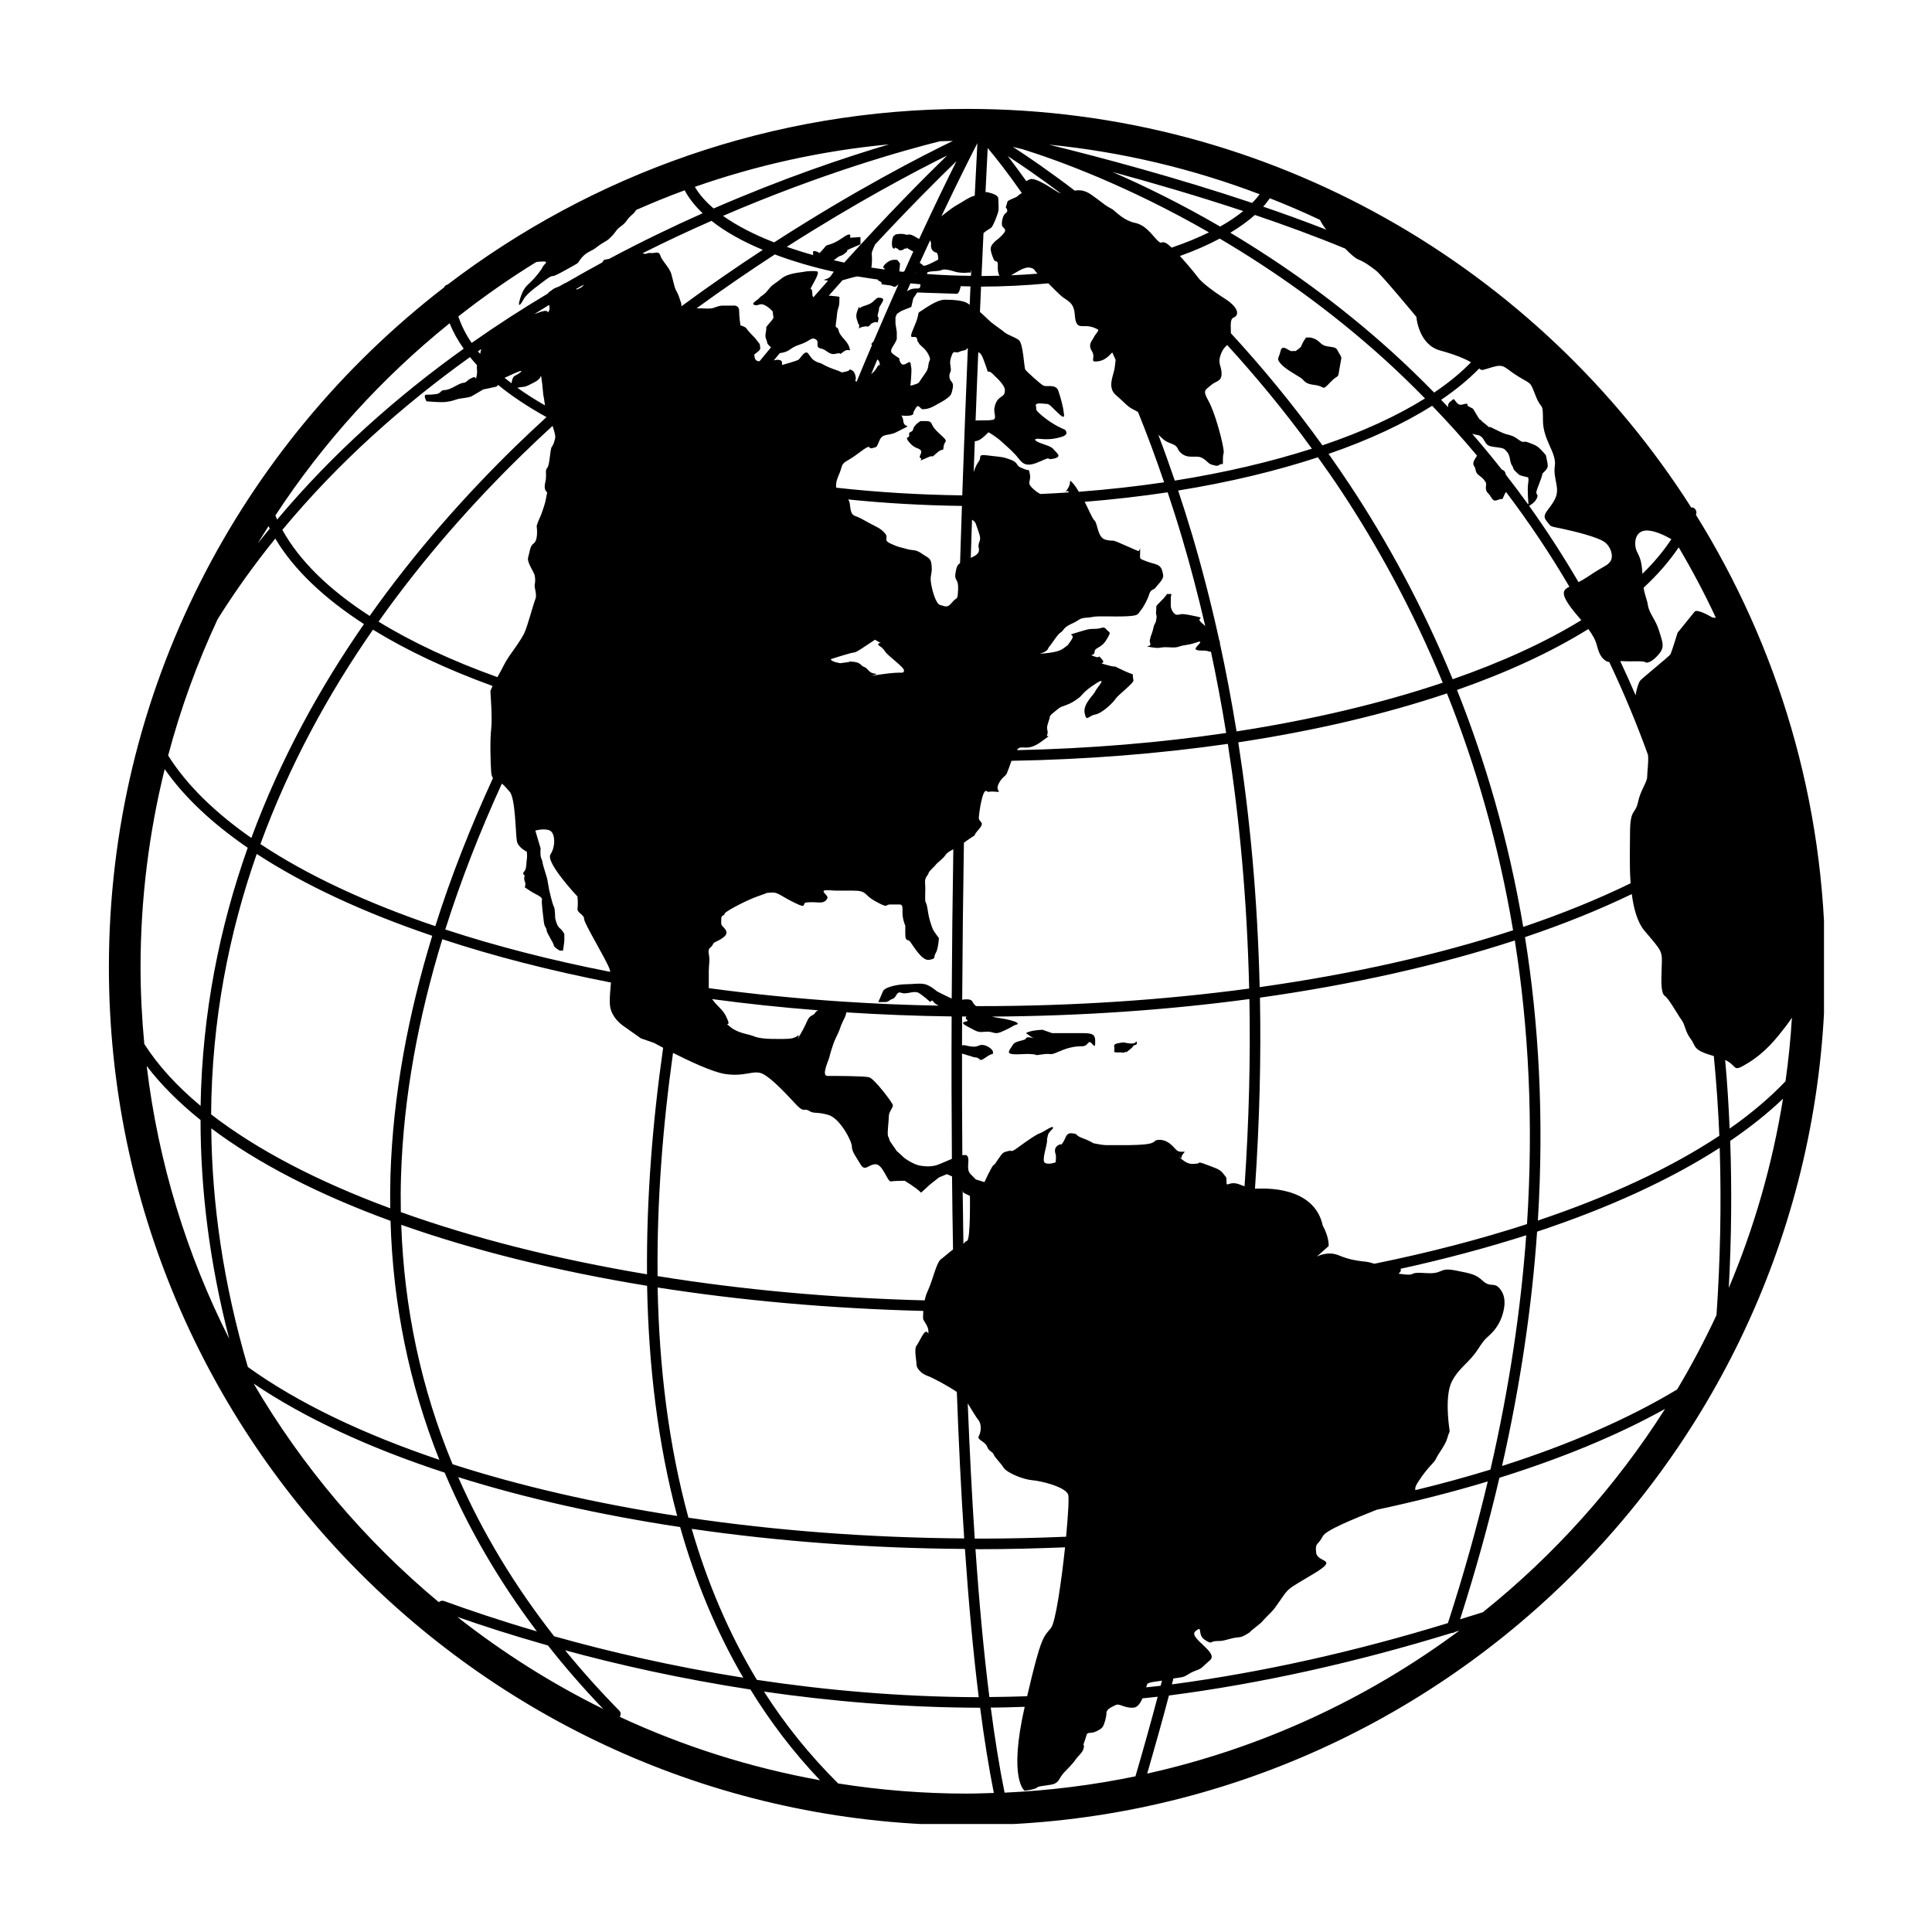 <svg version="1.0" preserveAspectRatio="xMidYMid meet" height="500" viewBox="0 0 375 375" zoomAndPan="magnify" width="500" xmlns:xlink="http://www.w3.org/1999/xlink" xmlns="http://www.w3.org/2000/svg"><defs><clipPath id="884e33f473"><path clip-rule="nonzero" d="M 21.035 21.035 L 354.035 21.035 L 354.035 354.035 L 21.035 354.035 Z M 21.035 21.035"></path></clipPath></defs><g clip-path="url(#884e33f473)"><path fill-rule="nonzero" fill-opacity="1" d="M 329.172 99.918 C 329.184 99.887 329.199 99.859 329.207 99.84 C 329.406 99.312 329.137 98.719 328.609 98.516 C 328.5 98.477 328.395 98.535 328.281 98.527 C 298.695 52.059 246.762 21.137 187.711 21.137 C 149.84 21.137 114.895 33.871 86.879 55.242 C 86.555 55.305 86.324 55.504 86.184 55.793 C 46.664 86.281 21.137 134.059 21.137 187.719 C 21.137 279.562 95.863 354.285 187.711 354.285 C 279.551 354.285 354.277 279.559 354.277 187.719 C 354.277 155.504 345.062 125.43 329.172 99.918 Z M 325.535 269.688 C 316.047 275.402 304.562 280.391 291.547 284.547 C 295.16 268.551 297.352 253.402 298.348 239.062 C 312.152 234.492 324.148 229.004 333.793 222.793 C 334.156 234.129 333.871 245.039 333.172 255.258 C 330.867 260.203 328.32 265.023 325.535 269.688 Z M 120.211 332.043 C 116.453 328.223 112.949 324.312 109.688 320.32 C 120.027 323.141 132.191 325.859 145.66 327.938 C 149.5 334.184 153.973 340.086 159.164 345.539 C 145.539 343.086 132.512 338.914 120.305 333.246 C 120.527 332.848 120.539 332.371 120.211 332.043 Z M 117.094 331.715 C 107.004 326.746 97.523 320.734 88.762 313.84 C 93.652 315.559 99.586 317.469 106.355 319.387 C 109.668 323.586 113.238 327.695 117.094 331.715 Z M 107.555 317.598 C 99.863 307.773 93.66 297.477 88.934 286.711 C 101.961 290.801 116.512 294.055 132.016 296.406 C 134.93 306.723 138.953 316.535 144.266 325.645 C 130.379 323.438 117.973 320.527 107.555 317.598 Z M 38.926 217.395 C 38.93 230.832 40.641 244.996 44.488 259.855 C 36.262 243.578 30.727 225.738 28.473 206.902 C 31.258 210.559 34.77 214.051 38.926 217.395 Z M 48.109 265.332 C 43.316 249.047 41.145 233.605 41.008 219.012 C 50.066 225.82 61.871 231.875 75.801 236.965 C 76.262 253.188 79.434 268.668 85.277 283.348 C 70.48 278.367 57.797 272.305 48.109 265.332 Z M 49.832 165.746 C 59.035 171.762 70.59 177.121 83.898 181.637 C 79.242 196.848 76.27 212.473 75.785 228.215 C 75.723 230.332 75.723 232.441 75.742 234.531 C 61.688 229.328 49.855 223.176 40.977 216.293 C 41.102 198.078 44.41 181.199 49.832 165.746 Z M 42.242 120.184 C 45.691 114.668 49.453 109.465 53.434 104.535 C 56.984 110.516 62.863 116.094 70.648 121.133 C 62.039 133.527 54.414 147.387 48.785 162.645 C 41.703 157.703 36.211 152.336 32.637 146.645 C 35.066 137.473 38.301 128.629 42.242 120.184 Z M 50.023 105.492 C 50.703 104.352 51.422 103.238 52.129 102.117 C 52.207 102.281 52.285 102.449 52.355 102.613 C 51.582 103.566 50.785 104.512 50.023 105.492 Z M 104.09 50.859 C 104.367 50.809 104.719 50.785 105.32 50.758 C 106.73 50.688 105.516 51.328 105.32 51.84 C 105.133 52.352 103.789 54.016 102.949 54.785 C 102.121 55.555 101.543 56.066 100.969 57.918 C 100.395 59.773 100.969 59.328 101.543 58.238 C 102.121 57.152 103.332 56.258 105.449 54.656 C 107.559 53.059 106.859 53.887 107.945 53.375 C 109.031 52.863 109.863 52.355 111.273 51.586 C 112.684 50.816 111.977 51.078 113 49.918 C 114.023 48.77 114.668 48.898 115.879 47.934 C 117.094 46.977 117.73 46.848 118.242 46.336 C 118.758 45.828 119.016 45.629 119.598 44.801 C 120.168 43.969 120.941 43.844 121.645 42.82 C 122.348 41.793 122.73 41.793 123.309 41.023 C 123.383 40.926 123.395 40.852 123.438 40.77 C 126.543 39.406 129.688 38.109 132.895 36.938 C 133.715 38.488 134.891 39.977 136.387 41.391 C 130.555 43.984 124.457 46.93 118.234 50.242 C 118.047 50.281 117.852 50.324 117.609 50.367 C 117.051 50.465 117.309 50.43 116.867 50.957 C 114.559 52.207 112.223 53.516 109.891 54.871 C 109.391 55.016 108.887 55.5 108.137 55.75 C 107.367 56 107.242 56.258 106.473 56.77 C 106.418 56.805 106.445 56.887 106.402 56.934 C 101.445 59.902 96.48 63.09 91.551 66.559 C 90.402 64.887 89.547 63.164 88.961 61.418 C 93.801 57.625 98.836 54.086 104.09 50.859 Z M 106.582 59.188 C 106.668 59.582 106.719 59.965 106.602 60.223 C 106.215 61.117 106.602 60.223 105.703 60.348 C 104.949 60.457 104.691 60.664 103.727 60.953 C 104.684 60.355 105.637 59.766 106.582 59.188 Z M 261.09 48.246 C 262.066 49.23 262.984 50.102 263.656 50.367 C 264.934 50.883 265.953 51.648 267.109 52.543 C 268.258 53.445 274.918 61.504 274.918 61.504 C 274.918 61.504 275.305 66.879 279.523 68.027 C 282.426 68.824 284.309 69.613 285.527 70.32 C 283.535 72.363 281.141 74.332 278.367 76.195 C 275.703 73.477 273.043 70.902 270.418 68.516 C 259.75 58.82 248.887 51.199 238.809 45.176 C 240.609 44.086 242.219 42.93 243.574 41.723 C 249.531 43.742 255.469 45.922 261.09 48.246 Z M 289.77 71.23 C 292.07 70.59 291.941 71.359 294.625 73.027 C 297.316 74.691 296.938 73.922 298.086 76.867 C 299.238 79.812 299.488 77.766 299.488 81.598 C 299.488 85.441 302.172 87.871 301.793 90.43 C 301.414 92.992 302.887 94.66 301.836 96.832 C 300.766 99.008 299.105 99.777 300.137 101.059 C 301.156 102.34 300.645 102.082 303.082 102.594 C 305.508 103.105 310.246 104.254 311.531 105.277 C 312.805 106.301 313.195 108.098 312.551 108.992 C 311.91 109.887 311.395 109.758 308.199 111.934 C 307.516 112.395 306.938 112.707 306.391 112.992 C 303.312 107.738 300.102 102.797 296.801 98.191 C 297.52 97.77 298.148 97.219 298.383 96.5 C 298.641 95.727 297.875 96.234 298.383 94.875 C 298.898 93.508 298.469 94.617 298.898 93.508 C 299.328 92.398 299.406 91.891 299.406 91.891 C 299.406 91.891 300.086 91.285 300.254 90.945 C 300.434 90.605 300.508 90.438 300.254 89.328 C 300.004 88.215 300.254 88.551 299.488 87.703 C 298.719 86.852 298.289 86.508 297.609 86.254 C 296.934 85.996 296.586 85.828 296.156 85.746 C 295.734 85.66 295.734 85.996 294.965 85.488 C 294.199 84.977 293.988 84.719 293.07 84.465 C 292.152 84.211 292.242 84.293 291.125 83.781 C 290.008 83.27 289.59 83.008 289.164 82.84 C 288.734 82.672 289.926 83.695 288.734 82.672 C 287.543 81.645 287.891 82.07 287.543 81.645 C 287.195 81.219 287.449 81.902 286.688 80.621 C 285.918 79.34 285.918 79.34 285.918 79.34 L 284.805 78.742 C 284.805 78.742 285.152 78.242 284.301 78.402 C 283.945 78.469 283.531 78.742 283.016 78.402 C 282.508 78.062 282.25 77.203 281.992 77.551 C 281.773 77.848 280.863 78.117 281.102 79.059 C 280.637 78.574 280.184 78.082 279.727 77.605 C 282.578 75.672 285.047 73.641 287.113 71.523 C 287.695 72.055 287.762 71.789 289.77 71.23 Z M 317.676 106.945 C 317.16 105.793 317.16 103.105 319.465 102.977 C 321.09 102.887 323.25 103.988 324.41 104.652 C 322.895 106.957 321.02 109.203 318.797 111.375 C 318.625 108.469 318.148 108.027 317.676 106.945 Z M 319.875 146.527 C 320.023 147.988 319.719 149.664 319.719 150.719 C 319.719 151.875 318.441 153.281 317.93 155.715 C 317.414 158.145 316.387 156.867 316.387 161.73 C 316.387 164.148 316.238 167.844 316.5 171.445 C 310.199 174.516 303.23 177.355 295.66 179.914 C 292.785 162.91 288.258 147.59 282.801 133.922 C 292.594 130.496 301.176 126.52 308.293 122.098 C 309.055 123.125 309.672 124.125 309.984 125.379 C 310.379 126.914 310.883 127.812 311.785 128.328 C 311.984 128.438 312.168 128.48 312.359 128.5 C 315.18 134.449 317.688 140.473 319.875 146.527 Z M 241.566 230.258 C 241.301 230.16 241.074 230.094 240.75 229.957 C 238.574 229.059 238.062 230.59 238.062 229.449 C 238.062 228.285 238.062 228.68 237.422 227.781 C 236.773 226.883 235.625 226.625 233.961 225.98 C 232.297 225.34 232.934 225.859 232.297 225.859 C 231.656 225.859 230.891 226.238 229.48 225.09 C 228.07 223.941 229.48 225.09 229.352 224.711 C 229.223 224.324 229.992 223.547 229.992 223.547 C 229.992 223.547 229.992 223.547 229.223 223.547 C 228.453 223.547 228.203 223.043 227.688 222.527 C 227.18 222.012 226.281 221.242 225.133 221.242 C 223.98 221.242 224.488 221.5 223.469 221.891 C 222.441 222.27 218.73 222.27 218.73 222.27 C 218.73 222.27 217.453 222.27 216.43 222.27 C 215.402 222.27 215.652 222.27 214.762 222.27 C 213.863 222.27 212.199 221.891 212.199 221.891 C 212.199 221.891 211.43 221.375 210.023 220.871 C 208.621 220.363 209.387 220.102 208.102 219.973 C 206.824 219.844 206.953 220.871 206.312 221.762 C 205.672 222.66 206.312 221.762 205.414 222.27 C 204.516 222.785 204.773 223.684 204.906 224.066 C 205.027 224.453 204.906 225.602 204.906 225.602 C 204.906 225.602 203.621 226.113 202.855 225.73 C 202.086 225.344 203.238 222.406 203.238 221.371 C 203.238 220.359 203.238 221.371 203.363 220.48 C 203.496 219.582 204.516 219.203 204.387 218.816 C 204.266 218.43 202.344 219.84 201.836 219.969 C 201.32 220.098 199.781 221.125 197.863 222.523 C 195.941 223.938 196.707 223.164 195.684 223.422 C 194.664 223.68 194.664 223.68 193.773 224.957 C 192.867 226.234 193.258 225.855 192.867 226.113 C 192.488 226.363 191.078 229.441 191.078 229.441 L 189.41 228.934 C 189.41 228.934 189.41 228.934 188.391 227.898 C 187.367 226.879 188.391 225.086 187.711 224.32 C 187.559 224.156 187.215 224.156 186.789 224.238 C 186.738 217.688 186.715 211.105 186.727 204.496 C 186.945 204.578 187.223 204.66 187.711 204.797 C 189.41 205.25 188.391 205.117 189.41 205.25 C 190.438 205.379 189.922 206.27 191.328 205.25 C 192.742 204.227 192.742 204.863 192.742 204.227 C 192.742 203.586 191.074 202.43 189.988 202.949 C 188.652 203.574 187.109 202.57 186.73 202.949 C 186.73 201.066 186.738 199.184 186.742 197.301 C 187.031 197.309 187.32 197.309 187.602 197.309 C 187.465 197.5 187.328 197.664 187.707 197.953 C 188.387 198.469 185.605 198.082 187.762 199.23 C 189.922 200.387 189.793 200.387 191.328 200.258 C 192.867 200.129 192.863 200.883 194.281 200.32 C 195.68 199.75 196.961 198.973 196.961 198.973 C 196.961 198.973 198.621 198.723 196.324 198.082 C 194.656 197.613 193.535 197.613 192.559 197.32 C 209.895 197.215 226.695 196.039 242.508 193.914 C 242.727 205.332 242.441 217.457 241.566 230.258 Z M 168.676 209.094 C 167.656 208.836 161.895 208.836 160.617 208.836 C 159.336 208.836 160.875 205.758 161 205.121 C 161.129 204.484 161.512 203.332 161.773 202.566 C 162.035 201.801 162.41 201.16 162.793 200.262 C 163.18 199.371 163.043 199.492 163.441 198.602 C 163.82 197.703 164.078 197.445 164.203 196.805 C 164.23 196.684 164.25 196.59 164.273 196.5 C 170.977 196.93 177.797 197.199 184.711 197.289 C 184.668 206.531 184.688 215.77 184.762 224.93 C 183.469 225.465 182.109 226.117 181.484 226.242 C 180.207 226.496 179.434 226.371 178.543 226.242 C 177.645 226.117 175.852 225.094 175.34 224.582 C 174.832 224.066 174.062 223.426 174.062 223.426 C 174.062 223.426 173.289 222.27 172.91 221.758 C 172.523 221.242 172.656 220.996 172.398 220.609 C 172.145 220.223 172.523 217.539 172.523 216.648 C 172.523 215.742 173.418 214.977 173.293 214.465 C 173.164 213.949 169.703 209.344 168.676 209.094 Z M 154.855 201.023 C 154.211 201.539 153.449 201.664 151.785 201.664 C 150.121 201.664 149.094 201.664 148.07 201.543 C 147.051 201.414 146.664 201.285 146.02 201.027 C 145.383 200.777 143.203 200.52 141.797 199.367 C 140.391 198.211 141.797 199.367 141.289 198.082 C 140.773 196.805 140.391 196.289 139.363 195.27 C 138.91 194.812 138.523 194.355 138.215 193.922 C 144.918 194.828 151.797 195.555 158.824 196.102 C 157.98 196.504 158.449 196.668 157.676 197.055 C 156.645 197.562 156.902 198.078 155.496 200.512 C 154.082 202.949 155.496 200.516 154.855 201.023 Z M 296.672 97.777 C 296.672 97.777 296.621 97.832 296.59 97.883 C 295.164 95.914 293.73 93.992 292.285 92.145 C 292.16 91.602 292.098 91.383 291.484 91.125 C 289.594 88.727 287.676 86.41 285.758 84.211 C 286.871 84.52 286.949 84.355 287.457 84.719 C 288.062 85.141 288.234 86.082 288.832 86.426 C 289.43 86.766 290.449 86.762 291.305 86.934 C 292.16 87.105 292.16 87.355 292.504 87.703 C 292.844 88.047 293.051 88.812 293.082 89.07 C 293.094 89.328 293.273 90.133 293.523 90.414 C 293.781 90.688 293.531 90.945 294.207 91.543 C 294.887 92.145 294.715 92.203 295.664 92.43 C 296.602 92.656 296.602 92.656 296.602 92.656 C 296.602 92.656 296.773 92.91 296.602 93.934 C 296.422 94.965 296.672 97.777 296.672 97.777 Z M 286.695 88.449 C 286.234 89.168 285.719 89.887 286.098 90.414 C 286.613 91.117 286.184 91.633 287.125 92.312 C 288.062 92.996 287.898 92.996 288.312 93.512 C 288.742 94.02 287.98 94.879 288.828 95.73 C 289.684 96.582 289.598 97.527 290.785 97.012 C 291.98 96.504 291.312 97.523 292.027 95.984 C 292.121 95.777 292.23 95.621 292.324 95.5 C 296.859 101.488 300.953 107.629 304.617 113.883 C 303.777 114.312 303.395 114.668 303.578 115.523 C 303.883 116.836 305.672 118.914 306.93 120.375 C 299.969 124.645 291.543 128.496 281.965 131.84 C 276.035 117.41 269.102 104.859 262.047 94.184 C 260.672 92.098 259.273 90.082 257.875 88.098 C 265.66 85.414 272.418 82.266 277.984 78.762 C 281.043 81.93 283.949 85.16 286.695 88.449 Z M 163.652 194.414 C 163.645 194.414 163.633 194.414 163.621 194.414 C 154.699 193.82 145.988 192.938 137.574 191.797 C 137.574 191.746 137.574 191.707 137.574 191.551 C 137.574 191.164 137.574 189.758 137.574 188.488 C 137.574 187.203 137.832 186.43 137.574 185.152 C 137.32 183.875 138.086 184.004 138.344 183.359 C 138.594 182.723 138.984 182.98 140.391 181.957 C 141.797 180.93 140.391 180.031 140.133 179.652 C 139.883 179.266 140.008 178.883 140.008 178.246 C 140.008 177.598 140.652 177.73 140.652 177.348 C 140.652 176.961 145 174.66 147.309 173.891 C 149.609 173.125 148.203 173.383 149.609 173.254 C 151.016 173.125 151.277 173.766 154.117 175.172 C 156.949 176.578 155.496 175.297 156.52 175.172 C 157.547 175.039 158.316 175.172 159.207 175.172 C 160.102 175.172 160.484 174.66 160.613 174.277 C 160.742 173.891 159.848 173.379 159.848 172.996 C 159.848 172.613 161.512 172.871 162.273 172.871 C 163.035 172.871 164.07 172.871 165.477 172.871 C 166.883 172.871 167.523 172.996 168.164 173.637 C 168.801 174.277 169.316 174.66 170.852 175.434 C 172.387 176.199 171.871 175.555 172.77 175.555 C 173.668 175.555 173.668 175.555 174.566 175.555 C 175.457 175.555 175.074 176.582 175.203 177.73 C 175.332 178.887 175.715 179.656 175.715 179.656 C 175.715 179.656 175.715 179.656 175.715 181.188 C 175.715 182.723 176.094 182.34 176.488 182.594 C 176.867 182.848 178.789 186.57 180.328 186.312 C 181.859 186.055 181.094 185.797 181.605 185.023 C 182.117 184.258 182.242 182.082 182.242 182.082 C 182.242 182.082 181.352 180.93 181.094 180.418 C 180.84 179.91 180.328 178.242 180.203 177.469 C 180.074 176.699 179.945 175.551 179.688 175.172 C 179.43 174.785 179.688 172.992 179.566 171.586 C 179.43 170.176 180.074 170.047 180.203 169.535 C 180.332 169.027 181.352 168.258 181.609 167.871 C 181.863 167.484 183.016 166.723 183.527 165.949 C 183.863 165.457 184.426 165.152 185.039 164.848 C 184.887 174.395 184.777 184.086 184.727 193.816 C 183.574 193.301 181.867 192.418 181.867 192.418 C 181.867 192.418 180.586 191.297 179.566 191.043 C 178.543 190.785 177.137 191.043 175.852 191.043 C 174.574 191.043 171.758 191.5 171.375 192.418 C 170.996 193.344 170.477 194.5 170.477 194.5 C 170.477 194.5 170.992 194.5 171.758 194.5 C 172.523 194.5 172.523 194.113 173.289 193.859 C 174.062 193.602 173.934 192.336 174.957 192.711 C 175.98 193.086 177.391 192.207 178.285 192.711 C 179.176 193.215 180.586 194.5 180.586 194.5 C 180.586 194.5 180.84 193.859 181.23 194.5 C 181.367 194.73 181.754 194.969 182.211 195.199 C 175.93 195.082 169.75 194.812 163.652 194.414 Z M 151.352 68.543 C 153.449 68.289 153.191 67.52 155.234 66.879 C 157.289 66.242 157.414 65.344 158.312 65.855 C 159.207 66.363 158.055 67.391 159.336 67.648 C 160.613 67.902 160.871 69.016 162.277 68.652 C 163.691 68.289 162.531 69.184 163.691 68.289 C 164.84 67.391 165.223 68.668 164.84 67.391 C 164.457 66.113 163.039 65.344 162.789 64.195 C 162.531 63.043 162.027 64.156 162.277 62.578 C 162.531 60.996 162.406 60.738 162.66 59.965 C 162.918 59.199 162.918 58.945 162.918 58.176 C 162.918 57.406 163.297 57.668 161.254 57.406 C 161.117 57.391 160.988 57.398 160.855 57.398 C 161.758 56.367 162.645 55.383 163.523 54.402 C 165.422 53.875 163.766 54.316 165.605 53.824 C 166.082 53.699 166.344 53.66 166.508 53.656 C 166.582 53.668 166.66 53.688 166.738 53.699 C 166.773 53.723 166.797 53.73 166.844 53.719 C 168 53.922 169.199 54.082 170.391 54.258 C 170.328 54.523 170.668 54.422 171.062 54.812 C 171.496 55.23 170.469 55.102 171.496 55.23 C 172.516 55.359 171.367 55.23 172.516 55.359 C 173.672 55.488 173.414 56 174.184 55.359 C 174.27 55.285 174.324 55.246 174.395 55.188 C 172.863 58.605 171.234 62.348 169.562 66.246 C 168.984 66.902 169.086 66.805 169.27 66.949 C 168.285 69.238 167.301 71.617 166.285 74.055 C 165.836 74.082 166.117 73.535 166.117 73.535 C 166.117 73.535 166.117 72.258 165.352 71.867 C 164.586 71.488 165.352 71.867 164.199 72.125 C 163.043 72.383 163.438 72.254 162.793 71.996 C 162.152 71.738 161.129 71.488 159.973 70.848 C 158.824 70.203 159.207 70.59 158.445 70.203 C 157.68 69.816 157.547 69.559 156.906 68.664 C 156.27 67.773 155.375 69.562 154.984 69.82 C 154.605 70.078 151.785 70.848 151.785 70.848 C 151.785 70.848 151.785 70.848 151.785 70.332 C 151.785 69.824 150.895 69.824 150.895 69.824 C 150.895 69.824 150.617 69.887 150.207 69.941 C 150.586 69.48 150.973 69.008 151.352 68.543 Z M 180.715 47.426 C 180.582 48.582 181.352 48.961 181.734 49.027 C 182.117 49.094 182.117 50.371 182.117 50.371 C 182.117 50.371 179.43 51.906 179.168 51.523 C 179.078 51.375 178.812 51.199 178.52 51.02 C 179.215 49.496 179.887 48.031 180.539 46.633 C 180.652 46.906 180.742 47.164 180.715 47.426 Z M 192.359 44.227 C 192.746 43.969 193.637 41.664 193.773 41.023 C 193.895 40.383 193.773 39.363 193.773 38.594 C 193.773 37.824 192.609 37.566 191.711 37.312 C 191.555 37.273 191.418 37.285 191.285 37.293 C 191.469 33.523 191.617 30.613 191.711 28.73 C 193.152 30.441 195.469 33.355 198.332 37.457 C 197.996 37.664 197.633 37.934 197.434 38.125 C 197.176 38.383 195.645 38.809 195.551 39.148 C 195.469 39.488 195.211 40.258 195.211 40.258 C 195.211 40.258 195.887 40.938 195.211 41.367 C 194.531 41.789 194.277 43.672 194.609 44.012 C 194.953 44.355 195.215 44.52 195.039 44.953 C 194.867 45.379 193.848 46.312 193.59 46.488 C 193.332 46.656 192.395 47.426 192.309 48.113 C 192.227 48.789 192.656 49.816 192.914 50.414 C 193.164 51.008 193.754 50.242 193.676 51.691 C 193.633 52.398 193.73 53.07 194.008 53.512 C 192.848 53.539 191.684 53.574 190.516 53.574 C 190.652 50.578 190.773 47.812 190.895 45.25 C 191.262 44.883 192.047 44.43 192.359 44.227 Z M 189.992 106.434 C 190.207 107.387 189.379 107.863 188.426 108.277 C 188.504 105.781 188.586 103.316 188.668 100.895 C 189.477 101.332 189.332 101.57 189.988 103.359 C 190.691 105.281 189.668 105.023 189.992 106.434 Z M 177.641 52.938 C 177.711 52.973 177.754 52.988 177.816 53.016 C 177.746 53.012 177.688 53 177.625 52.988 C 177.625 52.977 177.633 52.957 177.641 52.938 Z M 188.367 55.594 C 188.32 56.754 188.277 57.938 188.215 59.156 C 188.043 59.043 187.891 58.93 187.711 58.816 C 186.902 58.305 184.93 58.172 183.398 58.172 C 181.863 58.172 179.816 59.707 178.793 60.348 C 177.766 60.992 178.793 60.348 177.387 63.547 C 175.977 66.75 177.766 64.574 178.023 65.852 C 178.281 67.133 178.023 65.852 178.281 66.492 C 178.539 67.133 179.566 67.516 180.203 68.793 C 180.84 70.078 180.332 69.691 180.203 70.848 C 180.078 71.996 179.691 72.254 178.922 73.402 C 178.152 74.559 178.414 74.301 177.391 74.684 C 176.359 75.066 176.746 74.559 176.746 74.559 C 176.746 74.559 177.004 71.734 176.875 71.355 C 176.746 70.977 176.875 70.078 176.359 70.328 C 175.852 70.586 175.211 71.098 174.832 70.457 C 174.445 69.816 174.574 69.559 174.574 69.559 C 174.574 69.559 173.293 68.789 173.035 68.41 C 172.781 68.027 173.293 67.262 173.293 67.262 C 173.293 67.262 174.066 66.109 174.066 65.723 C 174.066 65.34 174.066 64.445 174.066 64.445 L 173.809 62.777 L 173.809 61.59 C 173.902 61.367 174 61.141 174.094 60.922 L 174.961 60.348 L 176.883 59.582 L 177.27 57.914 L 178.031 56.766 C 178.031 56.766 181.234 56.891 181.742 56.891 C 182.25 56.891 185.199 57.02 185.715 57.02 C 186.195 57.02 186.438 55.73 186.465 55.547 C 187.094 55.57 187.73 55.582 188.367 55.594 Z M 189.992 68.418 C 190.562 68.668 190.82 69.566 191.332 70.98 C 191.848 72.387 191.59 72.129 191.973 72.129 C 192.359 72.129 193.129 73.027 193.129 73.027 C 193.129 73.027 195.047 74.691 195.047 75.711 C 195.047 76.73 194.668 76.734 194.027 77.246 C 193.379 77.758 193.129 78.527 193 79.297 C 192.871 80.066 193.516 81.344 192.75 81.473 C 191.973 81.598 191.973 81.598 189.996 81.598 C 189.738 81.598 189.527 81.609 189.359 81.637 C 189.527 76.984 189.711 72.551 189.883 68.355 C 189.906 68.371 189.965 68.406 189.992 68.418 Z M 162.301 94.66 C 162.297 94.535 162.277 94.453 162.277 94.273 C 162.277 92.996 162.922 92.227 163.301 90.82 C 163.691 89.414 164.074 89.922 166.762 87.871 C 169.445 85.828 168.293 87.234 169.32 86.98 C 170.344 86.723 170.09 86.852 170.727 85.445 C 171.367 84.035 172.395 84.672 173.93 83.906 C 175.457 83.141 173.93 83.906 175.457 83.141 C 176.996 82.371 175.457 83.141 175.332 81.73 C 175.203 80.324 174.309 80.707 175.973 80.707 C 177.641 80.707 177.258 80.07 177.258 80.07 C 177.258 80.07 177.258 80.07 177.766 79.172 C 178.277 78.273 178.664 79.426 179.047 79.426 C 179.426 79.426 180.203 79.426 181.352 78.785 C 182.5 78.141 183.273 77.762 183.906 77.25 C 184.551 76.738 184.68 76.605 184.93 75.328 C 185.188 74.051 184.422 74.176 184.293 73.281 C 184.16 72.387 184.676 72.258 184.547 71.488 C 184.418 70.719 184.418 70.332 184.418 70.332 C 184.418 70.332 184.418 69.691 184.801 68.797 C 185.184 67.902 185.445 68.668 186.211 68.289 C 186.973 67.906 187.363 68.16 187.707 67.648 C 187.734 67.602 187.812 67.621 187.855 67.602 C 187.5 76.156 187.137 85.762 186.773 96.152 C 178.316 96.039 170.125 95.531 162.301 94.66 Z M 178.652 55.18 C 178.641 56.098 178.383 56 177.641 56 C 177.027 56 176.605 56.207 176.035 56.527 C 176.258 56.008 176.492 55.508 176.719 54.996 C 177.367 55.059 178 55.129 178.652 55.18 Z M 170.293 69.762 C 170.492 69.945 170.68 70.125 170.73 70.465 C 170.859 71.363 170.73 70.465 170.348 71.105 C 169.965 71.742 169.828 72 169.098 72.621 C 169.492 71.656 169.891 70.699 170.293 69.762 Z M 186.711 98.199 C 186.59 101.812 186.469 105.512 186.348 109.293 C 185.762 109.707 185.641 110.145 185.449 111.293 C 185.191 112.824 186.09 112.188 185.965 114.492 C 185.828 116.797 185.828 115.648 184.805 116.926 C 183.781 118.203 183.273 117.566 182.5 117.434 C 181.734 117.309 180.969 114.871 180.715 113.207 C 180.457 111.547 180.969 111.547 180.836 109.883 C 180.715 108.219 180.199 108.352 178.914 107.449 C 177.637 106.551 177.254 106.941 175.969 106.551 C 174.691 106.172 174.566 106.297 172.902 105.531 C 171.234 104.762 172.648 104.504 171.746 103.484 C 170.852 102.461 169.949 102.203 168.797 101.562 C 167.652 100.922 166.758 100.41 165.984 100.156 C 165.215 99.898 165.09 99.129 164.957 97.852 C 164.914 97.445 164.785 97.176 164.613 96.941 C 171.73 97.668 179.117 98.098 186.711 98.199 Z M 165.734 126.656 C 166.25 126.656 167.777 125.504 169.836 124.172 C 169.836 124.172 169.836 124.172 170.602 124.609 C 171.371 125.039 170.602 124.609 170.473 124.992 C 170.348 125.375 171.113 125.375 171.754 126.398 C 172.398 127.422 175.723 129.598 175.461 130.242 C 175.207 130.883 175.461 130.242 171.109 130.883 C 166.762 131.523 171.109 130.883 169.836 130.754 C 168.547 130.629 168.547 129.73 167.777 129.477 C 167.016 129.219 167.141 128.578 165.605 128.449 C 164.074 128.324 165.605 128.449 164.199 128.578 C 162.793 128.707 163.559 128.836 162.406 128.578 C 161.258 128.324 161.258 127.938 161.258 127.938 C 161.258 127.938 165.227 126.656 165.734 126.656 Z M 209.395 95.453 C 208.973 94.746 208.594 94.125 208.098 93.633 C 207.336 92.863 208.098 93.633 207.207 94.914 C 206.309 96.191 207.207 94.914 207.406 95.426 C 207.426 95.465 207.406 95.527 207.383 95.582 C 205.582 95.711 203.754 95.797 201.922 95.883 C 201.391 95.594 200.84 95.203 200.297 94.656 C 199.27 93.629 200.168 93.371 199.91 92.094 C 199.66 90.816 199.781 91.453 198.883 91.07 C 197.992 90.688 197.734 90.688 197.355 90.047 C 196.969 89.406 195.941 89.148 195.18 88.895 C 194.406 88.641 193.516 88.641 191.594 88.383 C 189.668 88.129 190.566 88.766 189.996 89.535 C 189.676 89.961 189.305 90.621 188.992 91.633 C 189.062 89.602 189.129 87.605 189.207 85.645 C 189.465 85.625 189.73 85.562 189.992 85.441 C 190.82 85.055 191.848 83.902 191.848 83.902 C 191.848 83.902 193.125 84.547 194.531 85.828 C 195.938 87.105 196.84 87.871 197.73 89.023 C 198.621 90.176 199.398 90.691 201.953 89.535 C 204.516 88.383 202.73 89.41 204.516 89.023 C 206.309 88.641 205.023 87.871 204.516 87.234 C 204.004 86.594 203.109 86.465 201.832 85.953 C 200.547 85.445 200.676 85.055 201.832 85.184 C 202.98 85.312 204.387 85.312 206.051 84.797 C 207.719 84.289 206.691 83.398 206.691 83.398 C 206.691 83.398 204.645 82.621 202.602 80.961 C 200.547 79.301 201.316 79.555 201.066 78.789 C 200.809 78.02 202.73 78.406 203.238 78.406 C 203.75 78.406 204.387 79.305 205.672 80.453 C 206.949 81.602 206.434 80.199 206.434 79.812 C 206.434 79.43 205.926 77.254 205.414 75.84 C 204.906 74.434 203.113 75.199 202.473 74.82 C 201.832 74.434 199.27 72.133 199.012 71.742 C 198.762 71.363 198.625 66.625 197.734 65.988 C 196.844 65.344 195.684 65.09 194.922 64.453 C 194.145 63.812 193.125 63.168 192.359 62.531 C 191.668 61.949 190.871 61.094 190.207 60.551 C 190.277 58.859 190.348 57.215 190.422 55.633 C 194.906 55.625 199.262 55.395 203.477 54.996 C 204.418 55.922 205.375 56.914 206.051 57.5 C 207.16 58.438 208.449 58.602 208.613 61.082 C 208.781 63.555 209.551 63.301 210.738 63.301 C 211.938 63.301 212.871 63.812 213.133 63.98 C 213.383 64.156 212.543 64.926 212.285 65.516 C 212.027 66.113 211.086 66.801 211.938 68.16 C 212.793 69.527 211.266 70.383 213.18 70.125 C 214.555 69.938 215.375 68.926 215.887 68.402 C 216.102 68.871 216.324 69.363 216.543 69.84 C 216.492 70.32 216.434 70.828 216.371 71.32 C 216.203 72.77 214.805 75.164 216.609 76.699 C 218.422 78.234 218.762 78.918 220.211 79.598 C 220.48 79.719 220.688 79.855 220.895 79.984 C 222.629 84.262 224.32 88.809 225.953 93.613 C 220.625 94.406 215.09 95.02 209.395 95.453 Z M 196.246 53.434 C 197.535 52.711 198.906 51.734 199.91 51.949 C 200.93 52.164 200.652 52.418 201.391 53.117 C 199.691 53.254 197.98 53.367 196.246 53.434 Z M 224.824 84.387 C 225.781 85.219 225.91 85.574 227.305 86.082 C 228.922 86.68 228.324 87.191 229.262 87.961 C 230.199 88.734 230.887 88.641 232.332 88.641 C 233.789 88.641 234.387 90.008 235.156 90.172 C 235.918 90.348 236.184 90.605 236.773 90.172 C 237.371 89.75 237.371 90.773 237.371 89.148 C 237.371 87.527 237.719 88.473 237.371 86.594 C 237.031 84.715 235.754 79.938 234.559 77.809 C 233.359 75.672 233.957 75.762 234.984 74.82 C 236.004 73.883 237.109 74.141 237.109 72.52 C 237.109 70.895 236.172 70.555 237.109 68.418 C 237.488 67.562 237.887 67.254 238.203 66.977 C 243.688 72.996 249.246 79.656 254.637 87.086 C 246.645 89.648 237.695 91.754 228.027 93.285 C 226.977 90.207 225.914 87.242 224.824 84.387 Z M 188.465 53.539 C 185.59 53.512 182.762 53.398 179.996 53.191 C 179.52 52.465 182.156 52.777 182.754 52.414 C 183.398 52.031 185.57 52.797 185.57 52.797 C 185.57 52.797 186.73 53.051 187.711 52.926 C 188.16 52.859 188.289 52.918 188.328 52.988 C 188.379 52.863 188.445 52.66 188.52 52.438 C 188.5 52.812 188.484 53.168 188.465 53.539 Z M 178.402 46.391 C 177.539 45.914 177.051 45.523 176.461 45.516 C 175.719 45.504 176.613 45.758 175.719 45.504 C 174.824 45.25 173.801 45.516 173.801 45.516 C 173.289 46.148 173.543 45.379 173.289 46.148 C 173.031 46.918 173.031 48.297 173.543 48.25 C 174.055 48.195 173.289 47.812 174.055 48.195 C 174.824 48.582 174.18 48.582 174.824 48.582 C 175.461 48.582 175.383 48.172 175.871 48.246 C 176.355 48.32 175.336 47.684 176.355 48.32 C 176.805 48.598 177.062 48.727 177.273 48.816 C 176.715 50.035 176.125 51.359 175.535 52.652 C 175.52 52.645 175.488 52.617 175.488 52.617 C 175.488 52.617 175.43 52.684 175.371 52.766 C 175.105 52.734 174.836 52.711 174.57 52.684 C 174.57 52.66 174.566 52.645 174.57 52.617 C 174.695 51.137 174.695 51.137 174.695 51.137 L 174.184 50.48 C 174.184 50.48 173.824 50.344 173.109 50.48 C 172.398 50.629 171.379 51.523 171.441 51.906 C 171.488 52.223 171.891 51.898 171.641 52.301 C 170.805 52.184 169.945 52.066 169.117 51.938 C 169.148 51.809 169.176 51.699 169.195 51.504 C 169.324 50.371 169.195 49.113 169.195 49.113 C 169.195 49.113 169.379 48.402 169.863 47.445 C 176.57 40.23 182.117 34.699 185.652 31.281 C 183.91 34.762 181.387 39.941 178.402 46.391 Z M 197.477 145.473 C 198.254 144.445 199.273 145.988 201.957 144.066 C 204.645 142.141 202.984 143.293 203.238 142.66 C 203.496 142.016 203.238 141.887 203.238 141.254 C 203.238 140.609 203.75 139.586 203.75 139.199 C 203.75 138.816 204.516 138.305 205.281 137.668 C 206.047 137.031 206.309 137.16 207.465 136.641 C 208.613 136.133 209.125 135.617 209.504 135.371 C 209.898 135.113 210.281 134.215 212.711 132.676 C 215.137 131.141 212.832 133.57 212.574 134.215 C 212.324 134.855 210.152 136.641 210.531 138.438 C 210.918 140.227 211.172 138.945 212.574 138.691 C 213.98 138.438 216.164 136.262 216.547 135.617 C 216.934 134.973 220.133 132.547 220.004 132.039 C 219.875 131.523 219.875 130.887 219.875 130.887 C 219.875 130.887 218.727 130.504 217.195 129.734 C 215.652 128.965 217.195 129.734 214.891 129.09 C 212.578 128.449 214.891 129.09 213.863 127.941 C 212.836 126.793 213.863 127.941 212.457 127.43 C 211.051 126.918 212.457 127.43 212.457 126.535 C 212.457 125.637 213.742 125.887 214.762 124.176 C 215.789 122.457 215.402 122.945 214.762 122.18 C 214.121 121.414 213.984 122.055 212.578 122.055 C 211.172 122.055 211.051 122.18 208.879 122.82 C 206.695 123.465 208.879 122.82 207.98 124.18 C 207.082 125.535 207.34 125.125 206.695 125.641 C 206.055 126.148 205.418 126.539 202.984 126.797 C 200.555 127.047 202.984 126.797 203.367 126.02 C 203.75 125.25 203.367 126.02 204.648 124.18 C 205.926 122.332 205.805 123.082 206.438 122.184 C 207.086 121.285 208.363 121.035 209.262 120.391 C 210.156 119.746 210.793 120.008 212.074 119.746 C 213.359 119.496 216.051 119.746 218.605 119.621 C 221.16 119.496 220.781 119.238 221.422 118.469 C 222.062 117.699 222.828 116.168 223.086 115.27 C 223.348 114.371 223.984 114.5 224.242 114.121 C 224.492 113.734 225.902 112.453 225.777 111.684 C 225.641 110.918 225.52 110.152 224.879 109.762 C 224.238 109.383 223.602 109.383 222.32 108.871 C 221.043 108.359 221.301 108.613 221.301 107.078 C 221.301 105.543 221.301 107.078 220.914 106.949 C 220.535 106.82 218.609 105.926 217.07 105.281 C 215.535 104.641 216.309 105.156 214.645 104.773 C 212.984 104.391 213.105 101.703 212.465 101.062 C 211.914 100.516 211.27 98.781 210.539 97.402 C 216.059 96.953 221.457 96.34 226.641 95.555 C 227.59 98.406 228.531 101.336 229.43 104.375 C 231.012 109.68 232.52 115.418 233.941 121.535 C 233.465 121.047 233.391 121.074 232.941 120.586 C 232.371 119.945 233.969 120.008 232.113 119.625 C 230.258 119.242 229.621 119.113 229.109 119.242 C 228.598 119.371 228.277 119.309 228.277 119.309 C 228.277 119.309 228.086 119.242 227.828 118.984 C 227.57 118.734 227.25 118.086 227.25 117.578 C 227.25 117.07 227.25 116.43 227.25 116.043 C 227.25 115.664 227.508 115.211 227.188 115.273 C 226.867 115.344 226.547 115.273 226.547 115.273 C 225.52 116.75 224.371 117.387 224.426 117.836 C 224.496 118.285 224.297 118.984 224.426 119.309 C 224.562 119.629 224.469 120.012 224.379 120.523 C 224.305 121.039 224.043 120.973 223.863 121.934 C 223.664 122.891 223.277 123.602 223.277 123.852 C 223.277 124.109 223.023 124.238 223.277 124.938 C 223.535 125.645 221.555 125.324 223.535 125.645 C 225.52 125.965 224.883 125.516 226.93 125.645 C 228.977 125.77 228.406 125.449 230.191 125.195 C 231.988 124.938 232.496 124.488 232.883 124.551 C 233.262 124.617 232.434 125.234 232.113 125.758 C 231.793 126.285 232.941 126.281 233.781 126.281 C 234.379 126.281 234.68 126.539 235.043 126.492 C 236.117 131.5 237.109 136.762 238 142.273 C 225.176 144.152 211.531 145.305 197.41 145.605 C 197.43 145.543 197.441 145.52 197.477 145.473 Z M 236.766 124.781 C 236.809 124.629 236.773 124.465 236.652 124.258 C 235.027 116.883 233.246 110.051 231.391 103.789 C 230.512 100.836 229.602 98 228.68 95.211 C 238.535 93.621 247.652 91.43 255.805 88.762 C 257.352 90.926 258.891 93.102 260.395 95.391 C 267.336 105.91 274.18 118.285 280.031 132.512 C 268.188 136.492 254.66 139.707 240.016 141.965 C 239.035 135.934 237.949 130.211 236.766 124.781 Z M 256.684 86.441 C 250.867 78.367 244.848 71.117 238.914 64.684 C 238.906 64.527 238.914 64.41 238.906 64.234 C 238.73 60.906 239.504 62.102 240.012 61.164 C 240.527 60.219 239.172 58.855 237.797 58.008 C 236.43 57.152 233.441 55.102 232.508 53.824 C 231.973 53.098 230.461 51.266 229.02 49.691 C 231.852 48.68 234.438 47.543 236.75 46.312 C 247.004 52.359 258.125 60.109 269.035 70.027 C 271.668 72.422 274.16 74.863 276.594 77.336 C 271.121 80.758 264.426 83.828 256.684 86.441 Z M 227.422 48.062 C 226.957 47.637 226.551 47.293 226.277 47.164 C 225 46.574 225.859 48.109 223.719 45.629 C 221.59 43.164 220.566 43.414 219.617 43.074 C 218.688 42.734 217.922 42.309 216.805 41.371 C 215.695 40.43 216.469 40.945 215.27 40.262 C 214.07 39.578 213.828 39.16 211.688 37.703 C 210.426 36.844 209.328 36.863 208.617 37.008 C 203.738 33.289 199.609 30.457 196.613 28.516 C 197.172 28.648 197.852 28.805 198.477 28.961 C 205.438 31.141 218.848 36.02 234.664 45.102 C 232.484 46.168 230.07 47.164 227.422 48.062 Z M 205.906 37.531 C 205.723 37.496 205.293 37.281 204.352 36.676 C 201.957 35.141 200.516 34.543 199.914 34.797 C 199.672 34.898 199.422 35.035 199.199 35.152 C 197.867 33.285 196.645 31.633 195.613 30.305 C 198.25 32.02 201.742 34.414 205.906 37.531 Z M 189.195 37.984 C 188.168 38.168 186.582 39.371 185.828 39.746 C 185.219 40.055 184.332 40.711 182.719 41.984 C 186.227 34.598 188.754 29.641 189.711 27.785 C 189.613 29.688 189.438 33.16 189.195 37.984 Z M 163.863 50.973 C 163.168 50.828 162.5 50.664 161.824 50.508 C 161.898 50.445 161.93 50.438 162.031 50.367 C 163.438 49.219 162.922 50.031 164.074 49.113 C 165.227 48.195 163.438 48.961 165.227 48.191 C 167.016 47.422 167.016 47.422 167.016 47.422 L 167.016 46.016 L 164.988 46.145 C 164.844 46.395 165.738 44.609 163.562 46.145 C 161.383 47.68 160.488 47.422 160.23 47.809 C 159.973 48.195 159.082 49.113 159.082 49.113 C 159.082 49.113 157.68 48.242 157.809 49.113 C 157.828 49.289 157.836 49.395 157.84 49.512 C 156.043 49.016 154.34 48.48 152.703 47.914 C 166.156 39.316 177.406 33.367 183.836 30.18 C 179.473 34.414 172.387 41.539 163.863 50.973 Z M 161.852 52.746 C 161.664 52.938 161.566 53.125 161.258 53.566 C 160.613 54.465 158.953 54.207 160.613 54.465 C 160.656 54.473 160.684 54.48 160.723 54.484 C 159.781 55.547 158.855 56.582 157.891 57.691 C 157.754 57.578 157.676 57.387 157.676 57.027 C 157.676 55.363 156.902 56.773 157.676 55.363 C 158.445 53.953 159.082 52.801 158.57 52.672 C 158.059 52.543 156.52 52.672 156.52 52.672 C 155.371 52.93 153.066 52.93 151.66 54.082 C 150.25 55.234 149.996 55.105 149.098 56.258 C 148.203 57.41 147.691 57.41 147.434 57.793 C 147.176 58.176 145.645 58.91 146.406 59.184 C 147.176 59.457 147.434 58.781 148.332 59.184 C 149.23 59.582 150 60.477 150 60.477 C 150 60.477 150 60.992 150.129 61.504 C 150.25 62.012 148.586 63.297 148.719 63.68 C 148.844 64.062 148.336 65.086 148.719 65.855 C 149.082 66.594 148.547 66.418 149.648 67.422 C 148.914 68.312 148.184 69.195 147.438 70.105 C 147.137 70.117 147.023 70.102 146.797 69.953 C 146.41 69.695 146.41 68.797 146.41 68.797 C 146.41 68.797 147.566 68.027 147.566 67.648 C 147.566 67.266 147.438 66.75 147.438 66.75 L 146.539 65.602 C 146.539 65.602 145.133 64.195 144.938 63.809 C 144.73 63.422 143.727 63.16 143.727 63.16 C 143.727 63.16 143.469 61.629 143.469 60.348 C 143.469 59.07 142.188 59.324 142.188 59.324 C 142.188 59.324 141.168 59.324 140.27 59.324 C 139.367 59.324 138.859 59.707 138.219 59.836 C 137.617 59.957 136.867 59.848 135.203 59.84 C 140.445 56.027 145.551 52.535 150.391 49.387 C 153.859 50.688 157.68 51.832 161.852 52.746 Z M 133.578 61.039 C 133.609 61.012 133.637 60.988 133.668 60.969 C 133.633 60.988 133.625 61.012 133.578 61.039 Z M 187.711 240.836 C 187.344 240.973 187.199 241.215 186.996 241.441 C 186.941 238.012 186.895 234.562 186.855 231.105 C 186.926 231.328 186.977 231.492 186.977 231.492 L 188.262 232.125 C 188.266 232.125 188.391 240.578 187.711 240.836 Z M 190.164 195.289 C 189.926 195.289 189.699 195.289 189.465 195.281 C 189.406 195.234 189.355 195.188 189.285 195.141 C 188.52 194.5 189.043 193.863 187.246 193.984 C 187.023 194.004 186.926 194.02 186.762 194.039 C 186.82 183.812 186.93 173.609 187.094 163.582 C 187.57 163.23 188.027 162.887 188.645 162.496 C 189.668 161.855 188.645 162.496 189.992 160.965 C 191.332 159.43 189.922 159.684 189.992 158.66 C 190.051 157.641 190.691 153.156 191.461 153.539 C 192.23 153.922 191.461 153.539 193.129 153.664 C 194.797 153.793 193.129 153.664 193.777 152.258 C 194.41 150.848 195.18 150.723 195.434 150.082 C 195.688 149.449 195.945 148.809 196.324 147.672 C 211.02 147.422 225.121 146.277 238.324 144.383 C 240.535 158.574 242.055 174.406 242.461 191.879 C 225.957 194.098 208.359 195.289 190.164 195.289 Z M 240.348 144.086 C 255.223 141.84 268.883 138.609 280.852 134.586 C 286.309 148.234 290.828 163.551 293.688 180.566 C 279.133 185.32 262.512 189.07 244.5 191.602 C 244.082 174.133 242.562 158.297 240.348 144.086 Z M 236.832 43.977 C 229.18 39.527 222.102 36.07 215.918 33.375 C 223.648 35.469 232.426 38.023 241.312 40.969 C 240.004 42.016 238.527 43.031 236.832 43.977 Z M 184.953 27.352 C 178.801 30.328 165.914 36.945 150.258 47.047 C 146.34 45.527 142.992 43.785 140.332 41.902 C 159.441 33.668 175.254 29.219 182.453 27.414 C 183.289 27.395 184.117 27.371 184.953 27.352 Z M 148.059 48.496 C 142.996 51.809 137.707 55.441 132.254 59.457 C 132.25 59.242 132.277 59.039 132.199 58.816 C 131.941 58.043 131.691 57.148 131.301 56.512 C 130.918 55.867 130.793 54.977 130.535 54.078 C 130.277 53.184 130.406 53.184 129.891 52.289 C 129.383 51.391 128.484 50.492 128.223 49.727 C 127.969 48.957 127.715 48.957 126.949 49.086 C 126.184 49.215 126.18 48.957 125.535 49.215 C 125.211 49.344 125.039 49.242 124.711 49.16 C 129.289 46.852 133.77 44.77 138.098 42.863 C 140.734 44.953 144.09 46.84 148.059 48.496 Z M 113.258 55.363 C 112.875 55.871 112.613 55.871 112.102 56.133 C 111.977 56.195 111.883 56.176 111.805 56.098 C 112.312 55.812 112.805 55.547 113.309 55.262 C 113.289 55.297 113.285 55.32 113.258 55.363 Z M 101.098 72 C 101.48 72 100.586 72.641 99.945 72.934 C 99.512 73.137 99.375 73.816 99.289 74.395 C 98.824 74.039 98.367 73.695 97.934 73.34 C 98.805 72.926 100.797 72 101.098 72 Z M 101.734 75.07 C 102.121 75.07 103.27 74.43 103.27 74.43 C 103.27 74.43 104.805 73.793 104.938 73.027 C 105.07 72.262 105.449 76.605 105.449 76.605 C 105.449 76.605 105.672 77.734 105.785 78.688 C 103.852 77.582 102.051 76.434 100.41 75.25 C 100.973 75.176 101.559 75.07 101.734 75.07 Z M 107.25 82.664 C 107.504 83.43 107.879 84.555 107.754 85.059 C 107.621 85.57 107.5 86.211 107.105 86.727 C 106.73 87.238 106.73 90.309 106.211 90.824 C 105.703 91.332 106.211 92.102 105.832 93.641 C 105.449 95.172 106.211 95.562 106.211 95.562 L 105.832 97.48 C 105.832 97.48 105.191 99.66 104.805 100.426 C 104.426 101.195 104.164 102.09 104.164 102.09 C 104.164 102.09 104.547 104.652 103.656 105.422 C 102.758 106.191 103.656 105.422 103.27 105.805 C 102.887 106.188 102.762 107.336 102.504 108.234 C 102.25 109.129 103.656 111.051 103.785 111.688 C 103.91 112.332 103.91 112.969 103.785 113.484 C 103.656 113.996 104.293 115.402 103.91 116.301 C 103.527 117.199 102.371 121.68 101.734 122.953 C 101.098 124.238 99.688 126.156 98.789 127.438 C 97.945 128.645 97.75 129.328 96.551 131.434 C 87.73 128.27 79.973 124.652 73.477 120.66 C 82.234 108.293 91.938 97.402 101.5 88.09 C 103.41 86.23 105.332 84.43 107.25 82.664 Z M 97.406 152.105 C 97.895 152.449 98.031 152.68 98.922 153.664 C 100.07 154.945 100.07 161.98 100.328 163.266 C 100.586 164.543 102.25 165.312 102.25 165.312 C 102.25 165.312 102.371 166.211 102.25 166.852 C 102.121 167.488 102.25 168.641 101.754 169.148 C 101.254 169.664 101.859 169.926 101.859 169.926 C 101.859 169.926 101.605 170.562 101.859 171.074 C 102.117 171.586 101.859 172.223 101.859 172.223 C 101.859 172.223 103.137 173.125 103.91 173.508 C 104.684 173.887 105.316 174.277 105.191 174.656 C 105.062 175.035 105.445 177.984 105.57 179.008 C 105.699 180.031 106.086 180.031 106.086 180.543 C 106.086 181.055 107.492 183.102 107.492 183.488 C 107.492 183.871 108.641 184.508 108.641 184.508 L 109.281 184.508 C 109.281 184.508 109.539 182.844 109.539 182.465 C 109.539 182.082 109.539 181.316 109.539 181.316 C 109.539 181.316 109.281 180.668 108.641 180.164 C 108 179.652 107.75 178.105 107.75 178.105 C 107.75 178.105 107.75 176.32 107.492 175.938 C 107.234 175.555 106.594 172.738 106.594 172.738 L 106.207 170.559 C 106.207 170.559 105.566 168.383 105.441 168.004 C 105.312 167.617 105.312 167.105 105.059 166.598 C 104.801 166.082 104.93 164.672 104.93 164.672 L 103.906 161.215 C 103.906 161.215 105.699 160.707 106.738 161.215 C 107.777 161.727 107.871 164.293 106.852 165.828 C 105.824 167.363 112.09 174.02 112.09 174.02 C 112.09 174.02 112.227 175.43 112.094 176.324 C 111.969 177.219 113.375 177.473 113.375 178.367 C 113.375 179.266 117.727 186.312 118.371 188.227 C 118.414 188.363 118.406 188.508 118.441 188.637 C 106.969 186.391 96.223 183.629 86.43 180.414 C 89.477 170.766 93.199 161.309 97.406 152.105 Z M 118.586 190.707 C 118.512 191.918 118.301 193.242 118.375 194.879 C 118.496 197.699 121.32 199.363 121.32 199.363 L 124.391 201.539 L 126.953 202.43 C 126.953 202.43 127.645 202.816 128.715 203.371 C 126.648 217.895 125.465 232.727 125.586 247.344 C 108.008 244.406 91.848 240.305 77.801 235.266 C 77.758 232.957 77.762 230.625 77.84 228.281 C 78.316 212.75 81.262 197.324 85.855 182.301 C 95.875 185.605 106.871 188.426 118.586 190.707 Z M 130.633 204.367 C 133.82 205.973 138.262 208.062 140.648 208.445 C 144.617 209.094 146.277 207.555 148.07 208.445 C 149.867 209.344 152.805 212.543 154.473 214.336 C 156.141 216.129 156.008 214.977 157.035 215.613 C 158.055 216.246 158.441 215.742 160.742 216.391 C 163.039 217.023 165.348 221.5 165.348 222.527 C 165.348 223.547 166.113 224.453 167.016 225.98 C 167.91 227.52 168.543 225.98 169.957 225.98 C 171.371 225.98 172.266 229.445 172.91 229.309 C 173.547 229.188 175.594 229.188 175.594 229.188 C 175.594 229.188 177.766 230.465 178.793 231.492 L 180.461 229.957 L 182.246 228.543 L 183.785 227.902 C 183.785 227.902 184.262 228.102 184.789 228.332 C 184.832 233.094 184.898 237.832 184.984 242.527 C 184.141 243.148 183.207 244.004 182.637 244.418 C 181.734 245.066 181.098 248.387 180.078 250.562 C 179.797 251.148 179.613 251.781 179.477 252.402 C 161.395 251.934 143.922 250.324 127.637 247.691 C 127.492 233.301 128.625 218.691 130.633 204.367 Z M 179.211 254.449 C 179.168 255.184 179.168 255.789 179.168 255.934 C 179.168 256.316 180.203 257.344 180.203 258.379 C 180.203 259.383 180.203 258.379 179.688 258.5 C 179.172 258.621 178.41 260.547 177.898 261.184 C 177.387 261.824 177.898 264.125 177.898 264.891 C 177.898 265.656 178.918 266.688 180.074 267.074 C 180.906 267.352 183.891 268.934 185.719 270.176 C 186.086 280.062 186.547 289.59 187.148 298.609 C 168.57 298.469 150.52 297.082 133.625 294.586 C 129.754 280.398 127.941 265.297 127.645 249.902 C 143.793 252.43 161.145 253.992 179.211 254.449 Z M 187.836 272.391 C 188.578 273.566 189.449 275.086 189.922 275.656 C 190.547 276.418 190.441 277.953 189.992 278.727 C 189.539 279.488 191.211 279.746 191.59 280.773 C 191.969 281.793 192.609 281.664 192.867 282.309 C 193.125 282.949 194.145 283.844 194.793 284.867 C 195.434 285.887 198.625 287.164 200.297 287.301 C 201.957 287.422 206.82 288.578 207.336 290.121 C 207.52 290.688 207.32 294.102 206.93 298.277 C 201.395 298.508 195.812 298.645 190.164 298.645 C 189.844 298.645 189.523 298.637 189.195 298.637 C 188.645 290.289 188.199 281.496 187.836 272.391 Z M 190.164 300.699 C 195.746 300.699 201.258 300.547 206.727 300.336 C 206.008 307.09 204.879 314.867 204.008 315.965 C 202.555 317.785 202.133 317.332 199.367 329.238 C 196.922 329.309 194.469 329.387 192.035 329.395 C 190.949 320.707 190.051 311.055 189.34 300.68 C 189.613 300.684 189.891 300.699 190.164 300.699 Z M 222.699 326.855 C 222.949 326.461 225 326.34 225.512 326.215 C 225.512 326.215 225.535 326.207 225.547 326.199 C 225.453 326.535 225.363 326.871 225.277 327.207 C 224.336 327.328 223.414 327.402 222.477 327.512 C 222.562 327.188 222.641 326.93 222.699 326.855 Z M 266.766 245.289 C 265.215 244.816 265.168 244.926 264.297 244.805 C 263.398 244.676 261.992 244.547 259.82 243.648 C 257.637 242.75 255.59 243.906 255.59 243.906 L 257.895 241.855 C 257.895 241.855 258.023 240.188 256.746 237.891 C 255.078 230.074 245.09 230.715 244.324 230.715 C 244.094 230.715 243.848 230.723 243.59 230.707 C 244.488 217.652 244.781 205.277 244.555 193.645 C 262.629 191.102 279.352 187.332 294.023 182.543 C 296.676 199.273 297.68 217.637 296.391 237.594 C 287.254 240.562 277.324 243.148 266.766 245.289 Z M 296 181.898 C 303.508 179.371 310.441 176.574 316.727 173.539 C 317.102 176.387 317.809 179.02 319.211 180.672 C 322.668 184.77 322.668 184.512 322.531 187.719 C 322.41 190.91 322.41 192.828 323.18 193.344 C 323.949 193.859 325.613 196.93 326.375 197.949 C 327.141 198.969 327.02 200.125 328.168 201.66 C 329.277 203.137 328.434 203.793 332.652 204.977 C 333.16 210.195 333.512 215.359 333.723 220.449 C 324.246 226.73 312.316 232.266 298.5 236.906 C 299.723 216.969 298.68 198.625 296 181.898 Z M 332.395 119.871 C 332.395 119.871 329.441 118.078 328.926 118.723 C 328.422 119.363 325.613 122.816 325.613 122.816 C 325.613 122.816 324.457 126.656 324.199 127.043 C 323.949 127.426 318.566 131.777 318.309 132.16 C 318.086 132.516 317.648 133.617 317.473 134.965 C 316.508 132.707 315.512 130.496 314.492 128.336 C 314.652 128.332 314.797 128.309 314.988 128.328 C 316.656 128.453 318.957 128.215 319.344 128.527 C 319.723 128.844 320.879 128.328 322.027 126.918 C 323.184 125.512 322.676 124.613 322.027 122.441 C 321.379 120.266 320.109 119.109 319.852 117.441 C 319.66 116.211 319.27 115.676 319.02 114.078 C 321.734 111.562 324.016 108.941 325.836 106.242 C 328.449 110.664 330.871 115.227 333.051 119.91 Z M 257.426 44.578 C 253.422 43.016 249.316 41.52 245.184 40.109 C 245.676 39.574 246.082 39.031 246.473 38.48 C 249.762 39.777 253.012 41.164 256.199 42.676 C 256.496 43.293 256.938 43.965 257.426 44.578 Z M 243.035 39.387 C 228.277 34.441 213.59 30.535 203.605 28.074 C 217.863 29.488 231.578 32.789 244.504 37.707 C 244.078 38.277 243.59 38.844 243.035 39.387 Z M 172.559 28.02 C 163.988 30.559 152.051 34.578 138.52 40.465 C 136.953 39.129 135.715 37.727 134.871 36.266 C 146.859 32.07 159.48 29.254 172.559 28.02 Z M 93.418 67.75 C 93.328 68.078 93.254 68.383 93.199 68.695 C 93.055 68.527 92.902 68.363 92.766 68.191 C 92.973 68.035 93.199 67.898 93.418 67.75 Z M 92.598 70.898 C 92.465 71.562 92.727 71.871 92.523 72.898 C 92.266 74.176 92.523 72.898 91.754 73.281 C 91.566 73.371 91.477 73.414 91.43 73.441 C 91.43 73.441 91.406 73.453 91.398 73.457 C 91.379 73.469 91.348 73.48 91.234 73.535 C 90.727 73.793 90.473 74.301 89.965 74.301 C 89.449 74.301 88.164 75.07 88.164 75.07 C 88.164 75.07 87.016 75.715 86.246 75.715 C 85.48 75.715 85.605 76.355 84.715 76.484 C 83.82 76.609 83.562 76.609 82.793 76.609 C 82.02 76.609 82.793 77.895 82.793 77.895 C 82.793 77.895 85.48 78.145 86.5 78.02 C 87.523 77.895 87.91 77.766 88.676 77.508 C 89.445 77.254 90.98 77.254 91.629 76.867 C 92.262 76.484 93.801 75.59 93.801 75.59 C 93.801 75.59 95.719 75.203 96.227 75.074 C 96.426 75.027 96.574 74.879 96.695 74.719 C 99.375 76.914 102.527 79.004 106.074 80.961 C 104.078 82.793 102.09 84.656 100.113 86.57 C 90.438 96.004 80.609 107.023 71.75 119.551 C 63.918 114.492 58.133 108.871 54.805 102.848 C 65.723 89.688 78.273 78.59 91.227 69.309 C 91.664 69.844 92.117 70.375 92.598 70.898 Z M 72.391 122.219 C 78.965 126.262 86.766 129.934 95.613 133.148 C 95.062 134.254 95.191 134.336 95.191 134.336 C 95.191 134.336 95.59 139.461 95.34 141.512 C 95.082 143.559 95.207 148.289 95.34 149.836 C 95.395 150.492 95.512 150.793 95.695 151.004 C 91.402 160.355 87.586 169.957 84.488 179.766 C 71.145 175.238 59.637 169.875 50.547 163.832 C 56.141 148.531 63.758 134.641 72.391 122.219 Z M 77.883 237.73 C 91.934 242.699 108.043 246.707 125.602 249.574 C 125.883 264.926 127.648 280.027 131.441 294.254 C 115.668 291.812 100.957 288.434 87.844 284.207 C 81.754 269.523 78.445 253.992 77.883 237.73 Z M 134.262 296.75 C 151.031 299.18 168.91 300.527 187.293 300.648 C 188.008 311.031 188.891 320.707 189.973 329.426 C 174.645 329.371 160.152 328.051 146.91 326.059 C 141.418 316.961 137.266 307.117 134.262 296.75 Z M 198.898 331.293 C 198.891 331.309 198.891 331.32 198.883 331.336 C 195.684 345.41 198.883 347.586 198.883 347.586 C 198.883 347.586 200.938 347.328 201.316 346.945 C 201.703 346.566 204.137 346.566 204.773 346.168 C 205.414 345.797 205.414 345.66 205.801 345.027 C 206.172 344.387 206.691 343.879 206.691 343.879 C 206.691 343.879 208.234 342.34 208.746 341.57 C 209.254 340.809 210.023 340.293 210.281 339.523 C 210.531 338.754 210.281 338.625 210.281 338.625 C 210.281 338.625 210.789 337.219 210.918 336.707 C 211.047 336.191 211.816 336.449 212.453 336.191 C 213.09 335.938 213.859 335.555 214.121 335.039 C 214.379 334.531 214.762 333.258 214.762 332.492 C 214.762 331.715 215.789 331.336 216.551 330.949 C 217.32 330.562 218.215 331.59 220.008 331.457 C 220.793 331.402 221.348 330.586 221.75 329.648 C 222.738 329.539 223.719 329.449 224.707 329.336 C 223.359 334.41 221.918 339.562 220.391 344.781 C 212.141 346.492 203.648 347.562 194.988 347.953 C 193.98 343 193.098 337.465 192.305 331.441 C 194.484 331.438 196.688 331.359 198.898 331.293 Z M 226.891 329.098 C 244.848 326.766 263.211 322.66 281.805 316.949 C 281.809 316.949 281.816 316.953 281.832 316.953 C 282.047 316.953 282.258 316.883 282.43 316.758 C 282.707 316.668 282.98 316.578 283.258 316.5 C 265.512 329.695 244.953 339.285 222.672 344.254 C 224.152 339.137 225.574 334.078 226.891 329.098 Z M 227.469 326.938 C 227.562 326.551 227.652 326.176 227.746 325.797 C 228.297 325.703 228.84 325.617 229.223 325.574 C 230.25 325.445 230.629 324.797 232.039 324.289 C 233.441 323.785 233.062 323.785 234.859 322.242 C 236.656 320.707 230.512 317.895 232.039 316.609 C 233.578 315.332 232.297 317.25 233.832 318.281 C 235.367 319.301 234.859 318.531 236.145 318.531 C 237.422 318.531 237.543 318.402 239.082 318.016 C 240.613 317.645 240.613 318.016 241.902 317.246 C 243.18 316.484 241.902 317.246 243.699 315.84 C 245.484 314.434 244.465 315.207 245.996 313.664 C 247.535 312.133 247.148 312.512 248.684 310.336 C 250.219 308.16 249.832 308.547 254.957 305.477 C 260.078 302.406 255.727 303.434 255.465 301.379 C 255.215 299.332 255.852 299.973 256.75 298.184 C 257.32 297.023 262.59 294.883 267.195 293.047 C 274.738 291.441 281.941 289.609 288.773 287.547 C 286.66 296.461 284.098 305.617 281.039 315.043 C 262.895 320.602 244.988 324.605 227.469 326.938 Z M 274.734 289.23 C 274.637 288.98 274.664 288.531 275.305 287.562 C 277.223 284.609 278.379 283.973 278.758 283.082 C 279.145 282.172 280.555 280.516 280.934 279.105 C 281.32 277.695 281.449 278.207 281.32 277.316 C 281.191 276.414 280.422 270.781 281.828 268.098 C 283.234 265.414 285.156 264.516 286.824 261.953 C 288.484 259.383 288.484 259.898 289.77 258.5 C 291.047 257.094 291.684 255.422 291.941 253.887 C 292.191 252.352 291.941 250.949 290.922 249.922 C 289.898 248.891 289.258 249.922 287.852 248.645 C 286.445 247.363 285.789 247.238 282.469 246.586 C 279.145 245.953 280.293 247.363 276.711 247.102 C 273.133 246.84 275.051 247.613 272.613 247.363 C 270.391 247.133 272.207 247.305 271.852 246.27 C 280.449 244.387 288.609 242.203 296.238 239.766 C 295.195 254.098 292.973 269.25 289.293 285.25 C 284.617 286.68 279.766 288.016 274.734 289.23 Z M 335.832 221.445 C 339.664 218.844 343.098 216.105 346.078 213.262 C 344.02 226.059 340.461 238.367 335.555 249.977 C 336.094 240.035 336.152 230.543 335.832 221.445 Z M 335.723 219.062 C 335.531 214.516 335.246 210.062 334.852 205.734 C 337.402 206.961 336.117 208.258 339.176 206.398 C 342.754 204.227 344.801 201.543 346.605 199.227 C 347.059 198.637 347.453 198.066 347.809 197.531 C 347.559 201.688 347.137 205.801 346.566 209.879 C 343.512 213.082 339.883 216.141 335.723 219.062 Z M 87.277 62.738 C 87.938 64.426 88.863 66.074 90 67.684 C 77.152 76.887 64.684 87.863 53.797 100.848 C 53.672 100.586 53.562 100.32 53.453 100.051 C 62.715 85.91 74.148 73.312 87.277 62.738 Z M 31.965 149.285 C 35.746 154.711 41.195 159.824 48.082 164.551 C 42.637 179.883 39.25 196.602 38.934 214.648 C 34.359 210.836 30.68 206.82 28.008 202.633 C 27.547 197.723 27.281 192.746 27.281 187.719 C 27.281 174.469 28.93 161.605 31.965 149.285 Z M 49.23 268.555 C 59.125 275.238 71.715 281.07 86.312 285.84 C 90.836 296.551 96.801 306.84 104.211 316.648 C 97.055 314.559 90.969 312.496 86.148 310.742 C 85.781 310.621 85.445 310.758 85.172 310.98 C 70.867 299.066 58.691 284.699 49.23 268.555 Z M 162.688 346.168 C 157.156 340.68 152.363 334.719 148.293 328.336 C 161.246 330.211 175.355 331.438 190.242 331.469 C 191.027 337.5 191.914 343.035 192.902 348.012 C 191.176 348.059 189.449 348.137 187.711 348.137 C 179.203 348.137 170.844 347.461 162.688 346.168 Z M 287.824 312.93 C 286.348 313.41 284.879 313.84 283.402 314.305 C 286.406 304.895 288.957 295.73 291.035 286.836 C 303.121 283.055 313.984 278.586 323.188 273.465 C 313.633 288.496 301.676 301.84 287.824 312.93 Z M 287.824 312.93" fill="#000000"></path></g><path fill-rule="nonzero" fill-opacity="1" d="M 199.141 201.543 C 199.012 202.047 197.094 201.922 196.586 202.82 C 196.07 203.711 195.18 204.484 196.586 204.609 C 197.992 204.738 198.762 204.484 200.297 204.609 C 201.832 204.738 200.297 204.934 202.344 204.648 C 204.387 204.355 203.496 204.996 205.543 204.105 C 207.59 203.207 208.875 203.082 210.023 203.082 C 211.172 203.082 211.172 201.988 211.688 202.332 C 212.195 202.695 212.578 203.645 212.578 202.332 C 212.578 201.027 212.457 200.543 210.281 200.531 C 208.102 200.516 207.469 200.543 206.695 200.531 C 205.926 200.516 204.207 200.531 204.207 200.531 L 202.348 199.875 C 199.785 199.996 199.145 200.531 199.145 200.531 C 199.145 200.531 200.301 201.414 200.742 201.543 C 201.195 201.664 199.27 201.023 199.141 201.543 Z M 199.141 201.543" fill="#000000"></path><path fill-rule="nonzero" fill-opacity="1" d="M 217.164 204.273 C 218.34 204.227 217.703 204.484 218.34 204.227 C 218.98 203.965 218.215 204.605 218.98 203.969 C 219.75 203.332 219.75 203.328 219.75 203.328 C 219.75 203.328 220.008 202.82 220.391 202.82 C 220.777 202.82 220.777 201.848 220.391 202.328 C 220.012 202.82 218.094 202.328 218.094 202.328 C 217.195 202.43 216.43 202.559 216.305 202.82 C 216.172 203.078 216.305 203.078 216.305 203.59 C 216.301 204.102 215.984 204.32 217.164 204.273 Z M 217.164 204.273" fill="#000000"></path><path fill-rule="nonzero" fill-opacity="1" d="M 258.188 67.309 C 256.746 67.133 256.66 66.879 255.969 66.281 C 255.281 65.684 254.496 65.512 254.211 65.512 C 253.926 65.512 253.496 65.512 253.496 65.512 C 252.898 66.363 252.641 66.969 252.559 67.223 C 252.469 67.477 251.449 68.156 251.449 68.156 C 251.449 68.156 251.363 68.078 250.766 68.156 C 250.172 68.246 248.895 66.625 248.547 68.156 C 248.199 69.691 247.699 69.523 248.547 70.551 C 249.398 71.578 251.457 72.688 252.391 73.281 C 253.328 73.883 253.066 74.48 255.211 74.73 C 257.344 74.988 256.488 76.016 258.188 74.223 C 259.898 72.426 259.641 73.793 259.988 71.578 C 260.332 69.355 260.574 69.621 259.988 68.668 C 259.391 67.738 259.641 67.48 258.188 67.309 Z M 258.188 67.309" fill="#000000"></path><path fill-rule="nonzero" fill-opacity="1" d="M 166.703 63.82 C 166.664 63.883 166.668 63.906 166.703 63.82 Z M 166.703 63.82" fill="#000000"></path><path fill-rule="nonzero" fill-opacity="1" d="M 166.762 63.422 C 166.762 63.637 166.73 63.754 166.703 63.82 C 166.762 63.723 166.949 63.539 167.523 63.422 C 168.801 63.164 168.168 63.68 168.801 63.164 C 169.441 62.656 168.422 63.164 169.441 62.656 C 170.469 62.148 170.211 63.164 170.469 62.148 C 170.727 61.121 170.09 62.012 170.469 60.672 C 170.855 59.328 170.344 60.227 170.855 59.328 C 171.363 58.438 170.984 59.199 171.363 58.438 C 171.746 57.668 170.363 57.793 170.363 57.793 C 170.363 57.793 170.086 57.918 169.438 58.562 C 168.797 59.199 167.523 59.328 167.012 59.711 C 166.504 60.094 167.012 58.82 166.504 60.094 C 165.988 61.375 166.246 61.73 166.504 62.578 C 166.762 63.422 166.762 62.527 166.762 63.422 Z M 166.762 63.422" fill="#000000"></path><path fill-rule="nonzero" fill-opacity="1" d="M 181.352 83.137 C 180.715 82.367 180.961 81.727 179.809 81.727 C 178.664 81.727 178.664 81.727 178.664 81.727 C 178.664 81.727 177.387 82.5 177.262 83.262 C 177.133 84.031 176.312 83.648 176.465 84.414 C 176.617 85.184 175.418 84.543 176.465 85.824 C 177.512 87.102 178.152 86.848 178.668 87.355 C 179.176 87.863 178.156 88.637 178.668 88.895 C 179.176 89.148 177.895 89.785 179.812 88.895 C 181.738 87.996 180.332 89.273 181.738 87.996 C 183.148 86.715 183.02 87.863 183.148 86.715 C 183.277 85.562 184.047 85.82 183.148 84.922 C 182.242 84.031 181.988 83.902 181.352 83.137 Z M 181.352 83.137" fill="#000000"></path></svg>